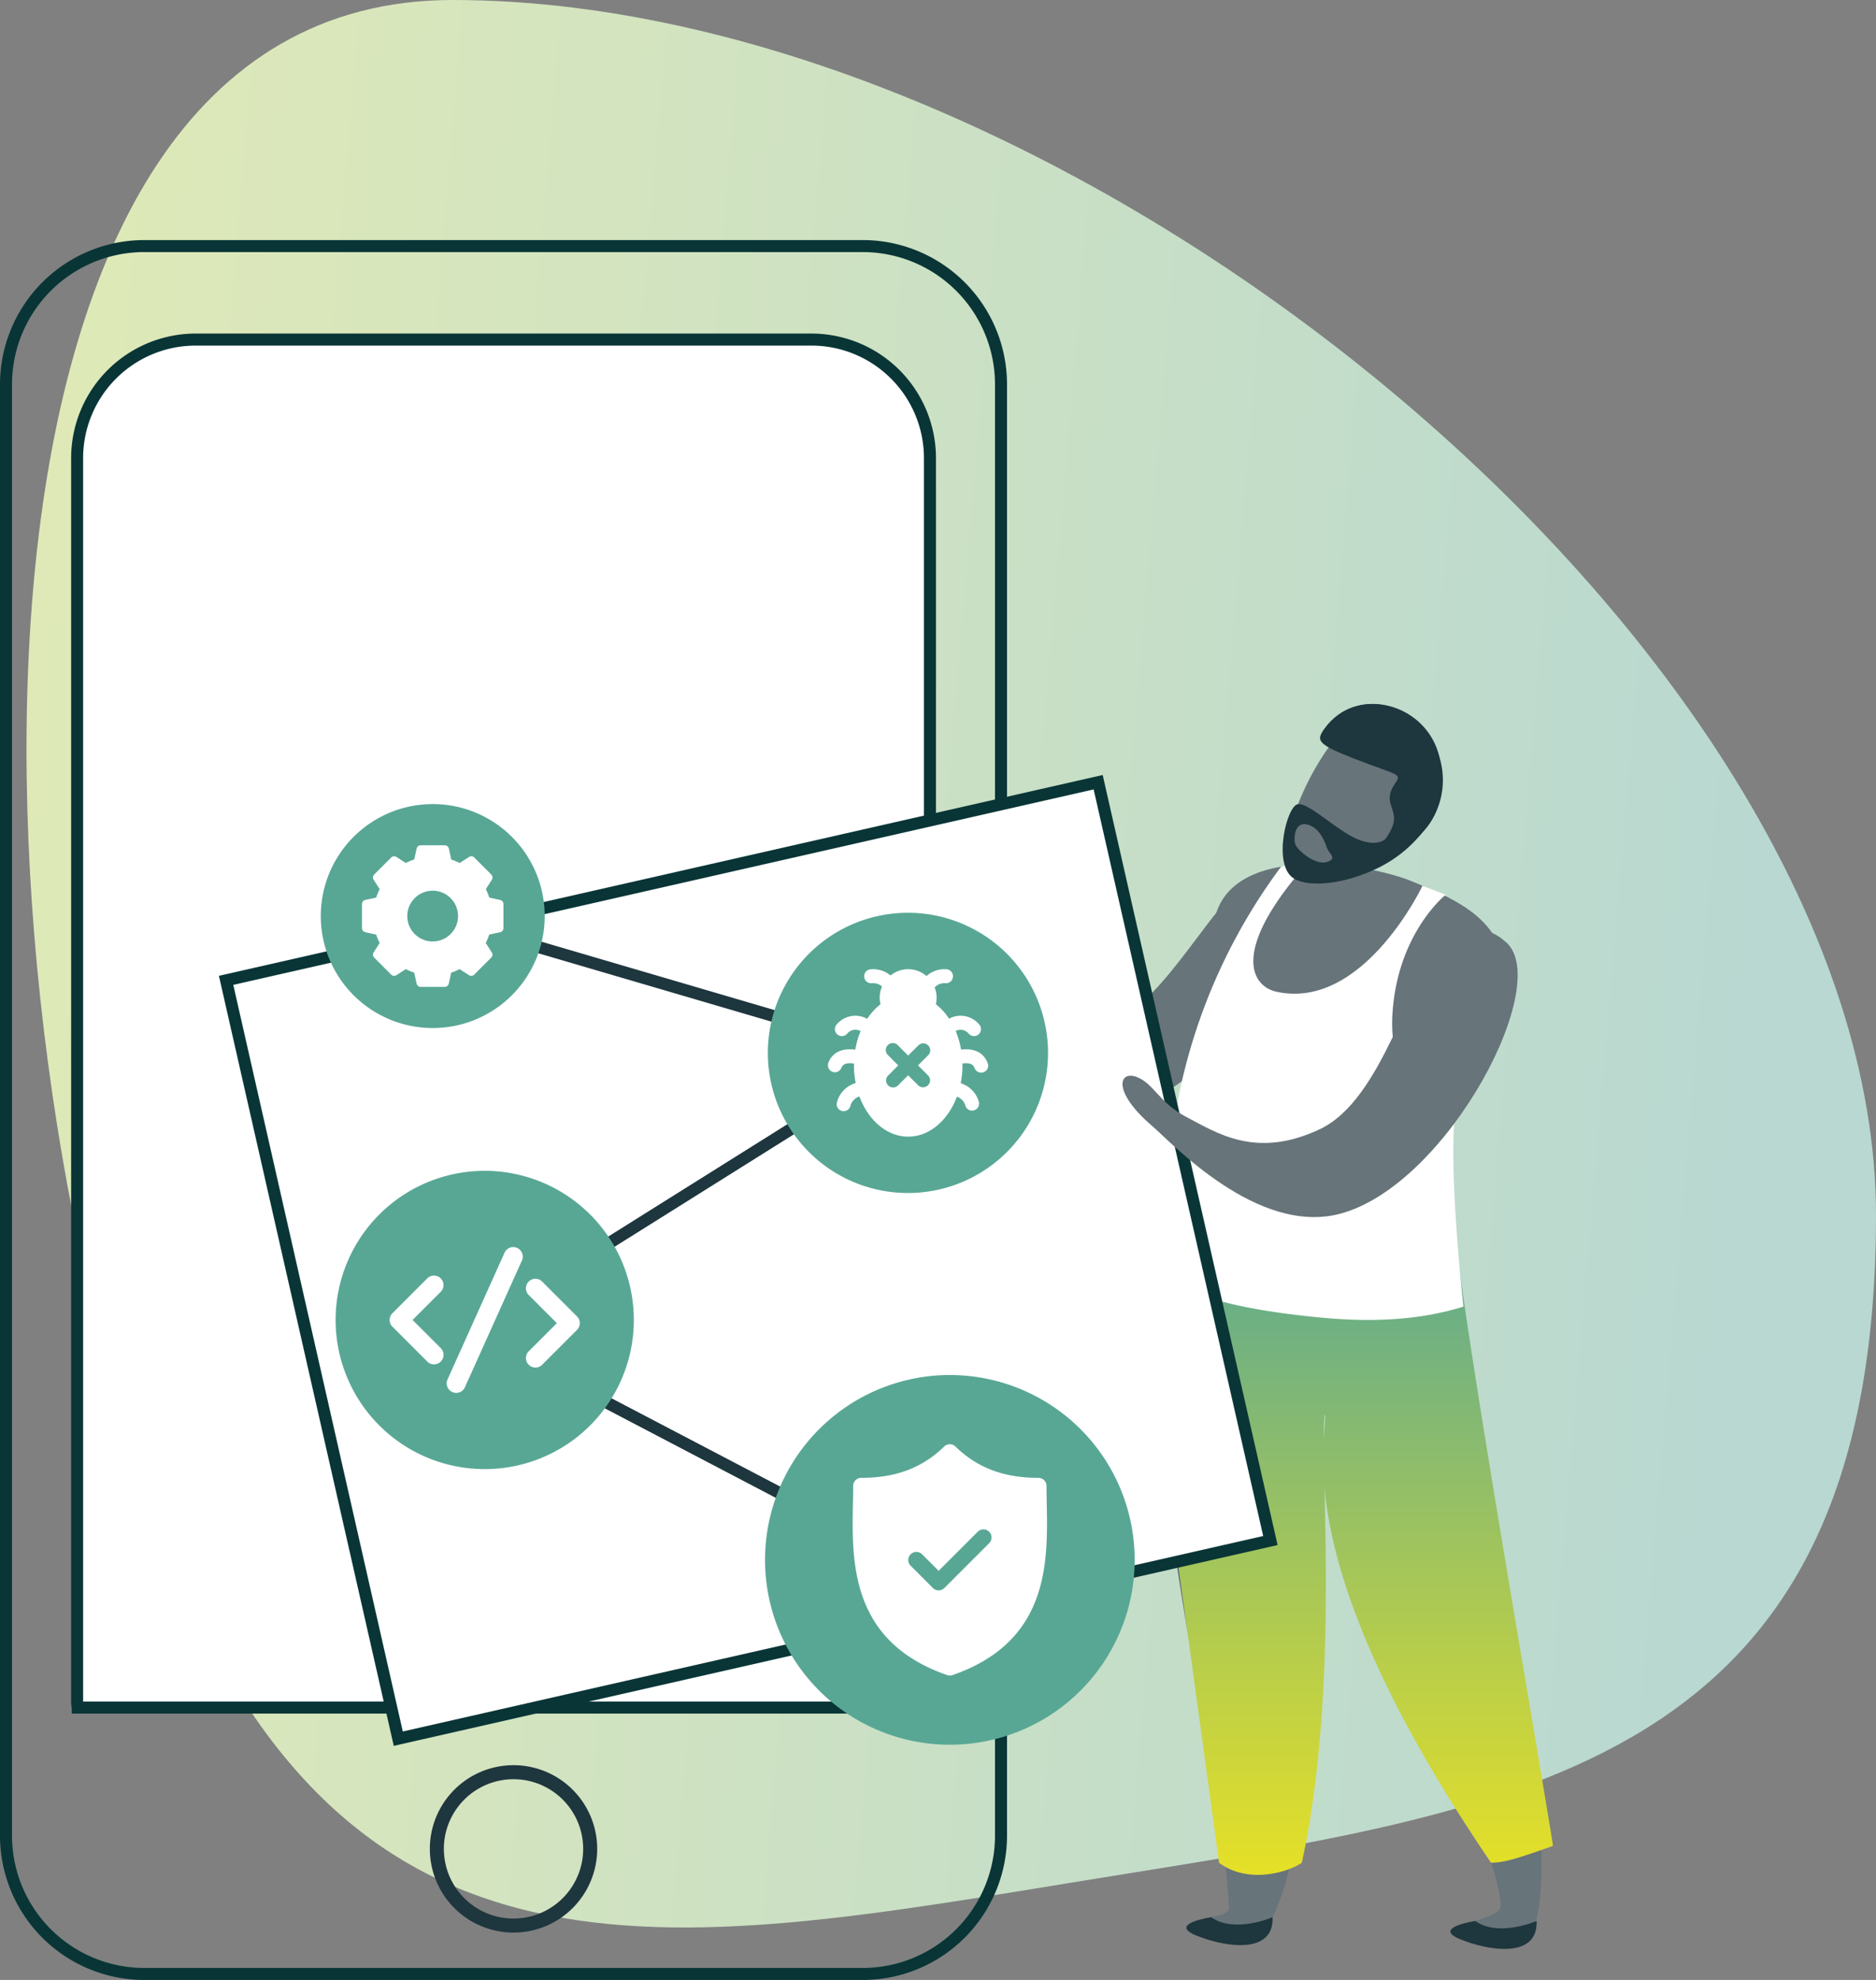 <?xml version="1.0" encoding="UTF-8"?>
<svg xmlns="http://www.w3.org/2000/svg" xmlns:xlink="http://www.w3.org/1999/xlink" width="267.516" height="282.279" viewBox="0 0 267.516 282.279">
  <rect x="0" y="0" width="267.516" height="282.279" fill="#808080" stroke="none"/>
  <defs>
    <linearGradient id="linear-gradient" x1="0.927" y1="0.655" x2="-0.215" y2="0.555" gradientUnits="objectBoundingBox">
      <stop offset="0" stop-color="#b8d8d1"></stop>
      <stop offset="1" stop-color="#eaeeb0"></stop>
    </linearGradient>
    <linearGradient id="linear-gradient-2" x1="0.5" x2="0.5" y2="1" gradientUnits="objectBoundingBox">
      <stop offset="0" stop-color="#58a795"></stop>
      <stop offset="1" stop-color="#e8e125"></stop>
    </linearGradient>
  </defs>
  <g id="Groupe_232" data-name="Groupe 232" transform="translate(-956.218 -709.602)">
    <g id="Groupe_215" data-name="Groupe 215">
      <path id="Tracé_9121" data-name="Tracé 9121" d="M263.734,173.233c0,79.227-50.784,84.787-111.958,94.719-60.7,9.852-107.543,19.689-133.57-52.009C-8.516,142.334-14.375,0,60.76,0c89.866,0,202.974,94,202.974,173.233" transform="translate(960 709.602)" fill="url(#linear-gradient)"></path>
      <g id="Groupe_167" data-name="Groupe 167" transform="translate(956.218 743.828)">
        <g id="Groupe_168" data-name="Groupe 168">
          <path id="Tracé_9122" data-name="Tracé 9122" d="M123.041,248.053H20.566A20.588,20.588,0,0,1,0,227.49V20.566A20.59,20.59,0,0,1,20.566,0H123.041A20.585,20.585,0,0,1,143.6,20.566V227.49a20.583,20.583,0,0,1-20.557,20.562M20.566,1.712A18.874,18.874,0,0,0,1.712,20.566V227.49a18.874,18.874,0,0,0,18.854,18.85H123.041a18.87,18.87,0,0,0,18.845-18.85V20.566A18.87,18.87,0,0,0,123.041,1.712Z" fill="#093536"></path>
          <path id="Tracé_9123" data-name="Tracé 9123" d="M128.037,25.175a16.888,16.888,0,0,0-16.892-16.89H23.309A16.888,16.888,0,0,0,6.424,25.175V202.541c0,.267.063.519.07.782H127.96c.005-.264.077-.515.077-.782Z" transform="translate(4.575 5.9)" fill="#fff"></path>
          <path id="Tracé_9124" data-name="Tracé 9124" d="M129.164,204.536H6.024L6,203.707c0-.094-.017-.185-.029-.277a4.187,4.187,0,0,1-.045-.531V25.531A17.764,17.764,0,0,1,23.667,7.785H111.5A17.765,17.765,0,0,1,129.25,25.531V202.9a3.545,3.545,0,0,1-.046.522,2.3,2.3,0,0,0-.029.269ZM7.635,202.824h119.9V25.531A16.052,16.052,0,0,0,111.5,9.5H23.667A16.051,16.051,0,0,0,7.635,25.531Z" transform="translate(4.218 5.544)" fill="#093536"></path>
          <path id="Tracé_9125" data-name="Tracé 9125" d="M58.249,138.512A10.932,10.932,0,1,1,47.317,127.58a10.934,10.934,0,0,1,10.932,10.932" transform="translate(25.91 90.851)" fill="none" stroke="#1e363e" stroke-width="2"></path>
          <path id="Tracé_9126" data-name="Tracé 9126" d="M97,136.387c1.335,18.789,8.3,48.025,9.28,63.841.068,1.092.233,1.3-3.775,2.224-4.636,1.074-1.07,3.284,6.191,3.22,6.811-.057,9.857-29.666,10.511-45.328.2-4.407-1.512-17.715.81-30.267.286,4.693.688,10.035,1.276,15.888,1.741,17.138,22.191,39.6,23.732,54.021.113,1.113-.033,1.544-3.616,2.661-3.6,1.108-.113,3.185,6.112,3.022s2.423-30.012-.81-43.988c-2.828-12.221-4.5-23.756-8.133-56.049.026-.005.039-.01.039-.014l-.039.009c-.026-.3-.063-.556-.092-.858-.635-11.358-1.508-18.631,4.164-28.68,8.129-14.406-3.313-18.808-10.221-21.646s-26.171-5.5-28.222,5.638c-1.724,9.411,6.689,23.271,1.3,37.756a72.266,72.266,0,0,0-8.5,38.55" transform="translate(68.954 36.997)" fill="#67747a"></path>
          <path id="Tracé_9127" data-name="Tracé 9127" d="M130.749,54.869c-1.222-1.4-4.578-3.323-8.442.226-5.181,4.746-12.055,18.653-21.579,20.72s-13.961-2.791-17.363-5.667-3.411-5.609-5.57-7.057-3.78,1.175.562,7.068c2.09,2.823,10.67,18,22.471,17.633,15.486-.485,35.816-26.259,29.921-32.922" transform="translate(53.851 37.795)" fill="#67747a"></path>
          <path id="Tracé_9128" data-name="Tracé 9128" d="M103.643,80.926c12.4,9.114,28.356,6.285,35.109,4.842,1.829,16.258,12.5,77.158,13.75,85.534-5.448,1.981-7.259,2.407-8.836,2.407-29.094-42.76-23.367-59.568-23.653-64.262-.991,5.409,2.359,38.182-3.327,64.262-1.912,1.347-7.675,3.106-11.8,0-.205-1.668-7.776-56.419-7.888-57.953a71.261,71.261,0,0,1,6.646-34.829" transform="translate(68.953 57.628)" fill="url(#linear-gradient-2)"></path>
          <path id="Tracé_9129" data-name="Tracé 9129" d="M133.575,55.271s-8.434,17.82-20.814,15.121c-3.719-.812-6.645-6.066,4.78-18.751l-4.131.916A81.825,81.825,0,0,0,98.872,84.942c-3.551,18.679-.046,27.2-.046,27.2s3.77,3.22,20.854,4.755c7.629.681,14.1.144,19.725-1.62,0,0-2.39-21.417-1.017-28.712,0,0-10.117-.015-9.064-13.55.883-11.175,7.557-16.459,7.557-16.459Z" transform="translate(69.276 36.774)" fill="#fff"></path>
          <path id="Tracé_9130" data-name="Tracé 9130" d="M116.672,40.5c-4.446,2.637-11.815,17.01-8.7,21.234,1.354,1.835,8.658,1.741,14.539-3.979,2.416-2.34,5.811-7,4.176-12.815-.731-2.642-4.816-7.513-10.011-4.44" transform="translate(76.355 28.14)" fill="#67747a"></path>
          <path id="Tracé_9131" data-name="Tracé 9131" d="M110.584,42.132c-1.245,1.736-1.1,2.229,4.463,4.386,5.547,2.173,6.616,2.013,5.724,3.256-2.613,3.652,1.659,3.772-1.513,8.115s2.3,2.489,5.3-.964c.622-.7,3.893-4.022,2.428-10.632-1.709-7.72-11.827-10.506-16.4-4.162" transform="translate(78.294 27.505)" fill="#1e363e"></path>
          <path id="Tracé_9132" data-name="Tracé 9132" d="M121.476,51.952s-1.154,1.2-4.032,0-6.8-5.148-8.412-4.982-3.638,8.511-.721,10.524c2.9,2,11.68.029,14.6-3.518.63-.758-1.436-2.024-1.436-2.024" transform="translate(76.075 33.444)" fill="#1e363e"></path>
          <path id="Tracé_9133" data-name="Tracé 9133" d="M112.41,51.967s-.719-2.685-2.65-3.25-2.09,1.846-1.854,2.731,2.9,3.1,4.5,2.6.36-1.14,0-2.08" transform="translate(76.782 34.632)" fill="#67747a"></path>
          <path id="Tracé_9134" data-name="Tracé 9134" d="M125.832,46.279A10.969,10.969,0,0,1,123.4,56.913a18.554,18.554,0,0,1-8.223,5.878c-.387.2,2.371-1.563,2.012-2.733-.419-1.411,3.371-1.065,3.09-4.679s2.133-3.835,2.248-6.895c.142-3.073-2.193-3-8.46-5.451-2.548-1-2.823-2.128-2.265-3.13,5.027-3.164,12.252-.116,14.026,6.376" transform="translate(79.447 27.519)" fill="#1e363e"></path>
          <path id="Tracé_9135" data-name="Tracé 9135" d="M111.1,139.654s-5.421,2.368-8.757,0c0,0-6.1.916-2.267,2.546,3.845,1.635,11.257,2.991,11.024-2.546" transform="translate(70.364 99.449)" fill="#1e363e"></path>
          <path id="Tracé_9136" data-name="Tracé 9136" d="M133.093,139.971s-5.422,2.359-8.759,0c0,0-6.109.916-2.263,2.546s11.249,2.988,11.023-2.546" transform="translate(86.023 99.675)" fill="#1e363e"></path>
          <rect id="Rectangle_109" data-name="Rectangle 109" width="127.527" height="110.868" transform="matrix(0.975, -0.222, 0.222, 0.975, 32.239, 105.538)" fill="#fff"></rect>
          <path id="Tracé_9137" data-name="Tracé 9137" d="M43.165,182.956l-.188-.836L18.233,73.171l.836-.188L144.26,44.544l.188.837L169.2,154.328l-.837.19ZM20.282,74.461,44.456,180.907l122.69-27.868L142.969,46.6Z" transform="translate(12.984 31.72)" fill="#093536"></path>
          <path id="Tracé_9138" data-name="Tracé 9138" d="M147.876,58.972s-3.789-3.773-8.4.445c-5.367,4.91-8.733,22.141-17.866,26.464-9.124,4.306-14.746.452-18.835-1.654-4.107-2.1-4.76-4.852-7.276-5.806s-3.536,2.072,2.231,7c2.755,2.354,14.981,15.644,26.8,12.5,15.495-4.119,30.844-33.617,23.345-38.954" transform="translate(66.578 40.889)" fill="#67747a"></path>
          <path id="Tracé_9139" data-name="Tracé 9139" d="M102.759,148.84l-63.1-33.03L101.874,76.8,35.9,57.453l.481-1.642,69.625,20.422L43.1,115.676l60.453,31.645Z" transform="translate(25.566 39.743)" fill="#1e363e"></path>
          <path id="Tracé_9140" data-name="Tracé 9140" d="M58.648,62.93A15.965,15.965,0,1,1,42.682,46.965,15.966,15.966,0,0,1,58.648,62.93" transform="translate(19.026 33.444)" fill="#58a795"></path>
          <path id="Tracé_9141" data-name="Tracé 9141" d="M49.857,58.19l-1.551-.337a8.408,8.408,0,0,0-.5-1.2l.859-1.337a.6.6,0,0,0-.082-.752l-2.416-2.418a.6.6,0,0,0-.753-.08l-1.335.858a8.568,8.568,0,0,0-1.2-.5l-.337-1.551a.6.6,0,0,0-.589-.476H38.53a.6.6,0,0,0-.589.476L37.6,52.422a8.569,8.569,0,0,0-1.2.5l-1.335-.858a.6.6,0,0,0-.753.08l-2.417,2.418a.6.6,0,0,0-.08.752l.859,1.337a8.41,8.41,0,0,0-.5,1.2l-1.551.337a.6.6,0,0,0-.474.589V62.2a.6.6,0,0,0,.474.589l1.551.337a8.41,8.41,0,0,0,.5,1.2l-.859,1.337a.6.6,0,0,0,.08.752l2.417,2.418a.6.6,0,0,0,.753.08l1.335-.859a8.376,8.376,0,0,0,1.2.5l.337,1.551a.6.6,0,0,0,.589.476h3.419a.6.6,0,0,0,.589-.476l.337-1.551a8.376,8.376,0,0,0,1.2-.5l1.335.859a.6.6,0,0,0,.753-.08l2.416-2.418a.6.6,0,0,0,.082-.752l-.859-1.337a8.409,8.409,0,0,0,.5-1.2l1.551-.337a.6.6,0,0,0,.474-.589V58.779a.6.6,0,0,0-.474-.589m-6,2.3a3.619,3.619,0,1,1-3.619-3.619,3.624,3.624,0,0,1,3.619,3.619" transform="translate(21.468 35.887)" fill="#fff"></path>
          <path id="Tracé_9142" data-name="Tracé 9142" d="M103.906,75.993A19.976,19.976,0,1,1,83.929,56.016a19.979,19.979,0,0,1,19.977,19.977" transform="translate(45.542 39.89)" fill="#58a795"></path>
          <path id="Tracé_9143" data-name="Tracé 9143" d="M91.727,74.086c-.668-1.8-2.392-2.085-3.782-1.911a12.083,12.083,0,0,0-.769-2.652,1.506,1.506,0,0,1,1.856.378.994.994,0,0,0,1.519-1.284,3.459,3.459,0,0,0-4.318-.851A8.765,8.765,0,0,0,84.344,65.7a3.866,3.866,0,0,0-.166-2.382,1.927,1.927,0,0,1,1.618-.6,1,1,0,0,0,.19-1.981,3.809,3.809,0,0,0-2.971.959,3.971,3.971,0,0,0-5.129-.082,3.82,3.82,0,0,0-2.869-.877.995.995,0,0,0,.188,1.981,1.915,1.915,0,0,1,1.467.461,4.073,4.073,0,0,0-.33,1.6,3.959,3.959,0,0,0,.118.928,8.76,8.76,0,0,0-1.9,2.084,3.472,3.472,0,0,0-4.371.825A.994.994,0,0,0,71.709,69.9a1.528,1.528,0,0,1,1.914-.356,12.213,12.213,0,0,0-.76,2.64c-1.4-.193-3.169.072-3.849,1.9a.995.995,0,0,0,1.865.693c.269-.723,1.161-.716,1.8-.608a12.373,12.373,0,0,0,.243,2.786,3.843,3.843,0,0,0-2.669,2.714.995.995,0,0,0,1.9.592,1.91,1.91,0,0,1,1.3-1.4c1.257,3.383,3.9,5.725,6.953,5.725s5.686-2.332,6.946-5.7a1.921,1.921,0,0,1,1.241,1.382,1,1,0,0,0,1.9-.592,3.852,3.852,0,0,0-2.6-2.7,12.471,12.471,0,0,0,.247-2.813c.63-.1,1.469-.08,1.728.618a.995.995,0,1,0,1.864-.693M83.3,75.922a1,1,0,0,1-1.4,1.412L80.4,75.843l-1.491,1.491A1,1,0,0,1,77.5,75.922l1.491-1.491L77.5,72.937a.989.989,0,0,1,0-1.4,1,1,0,0,1,1.412,0L80.4,73.027,81.9,71.535a.992.992,0,0,1,1.4,1.4L81.809,74.43Z" transform="translate(49.101 43.235)" fill="#fff"></path>
          <path id="Tracé_9144" data-name="Tracé 9144" d="M70.477,98.768A21.262,21.262,0,1,1,49.214,77.505,21.262,21.262,0,0,1,70.477,98.768" transform="translate(19.906 55.192)" fill="#58a795"></path>
          <path id="Tracé_9145" data-name="Tracé 9145" d="M38.779,98.883a1.348,1.348,0,0,1-.959-.4l-4.97-4.972a1.334,1.334,0,0,1-.4-.957,1.348,1.348,0,0,1,.4-.961l4.97-4.97a1.356,1.356,0,1,1,1.918,1.918l-4.013,4.013,4.013,4.011a1.341,1.341,0,0,1,.4.959,1.357,1.357,0,0,1-1.356,1.356" transform="translate(23.11 61.405)" fill="#fff"></path>
          <path id="Tracé_9146" data-name="Tracé 9146" d="M45.159,99.147a1.356,1.356,0,0,1-.959-2.315l4.013-4.011L44.2,88.808a1.356,1.356,0,1,1,1.918-1.918l4.97,4.972a1.356,1.356,0,0,1,0,1.918l-4.97,4.97a1.341,1.341,0,0,1-.959.4" transform="translate(31.193 61.593)" fill="#fff"></path>
          <path id="Tracé_9147" data-name="Tracé 9147" d="M38.56,104.641a1.356,1.356,0,0,1-1.252-1.878l8.134-18.078a1.357,1.357,0,0,1,2.608.524,1.335,1.335,0,0,1-.1.522l-8.134,18.078a1.355,1.355,0,0,1-1.252.832" transform="translate(26.493 59.713)" fill="#fff"></path>
          <path id="Tracé_9148" data-name="Tracé 9148" d="M116.426,120.863A26.354,26.354,0,1,1,90.072,94.508a26.355,26.355,0,0,1,26.355,26.355" transform="translate(45.375 67.3)" fill="#58a795"></path>
          <path id="Tracé_9149" data-name="Tracé 9149" d="M98.692,108.762c-.017-.89-.033-1.731-.033-2.544a1.155,1.155,0,0,0-1.154-1.156c-4.938,0-8.7-1.418-11.829-4.463a1.153,1.153,0,0,0-1.609,0c-3.131,3.046-6.89,4.463-11.826,4.463a1.155,1.155,0,0,0-1.154,1.156c0,.813-.017,1.654-.034,2.544-.158,8.287-.375,19.633,13.442,24.422a1.157,1.157,0,0,0,.755,0c13.817-4.789,13.6-16.137,13.442-24.422" transform="translate(50.573 71.404)" fill="#fff"></path>
          <path id="Tracé_9150" data-name="Tracé 9150" d="M85.557,107.7l-5.571,5.571-2.376-2.378a1.155,1.155,0,0,0-1.633,1.633l3.193,3.193a1.157,1.157,0,0,0,1.633,0l6.386-6.388a1.154,1.154,0,1,0-1.632-1.632" transform="translate(53.863 76.454)" fill="#58a795"></path>
        </g>
      </g>
    </g>
  </g>
</svg>
